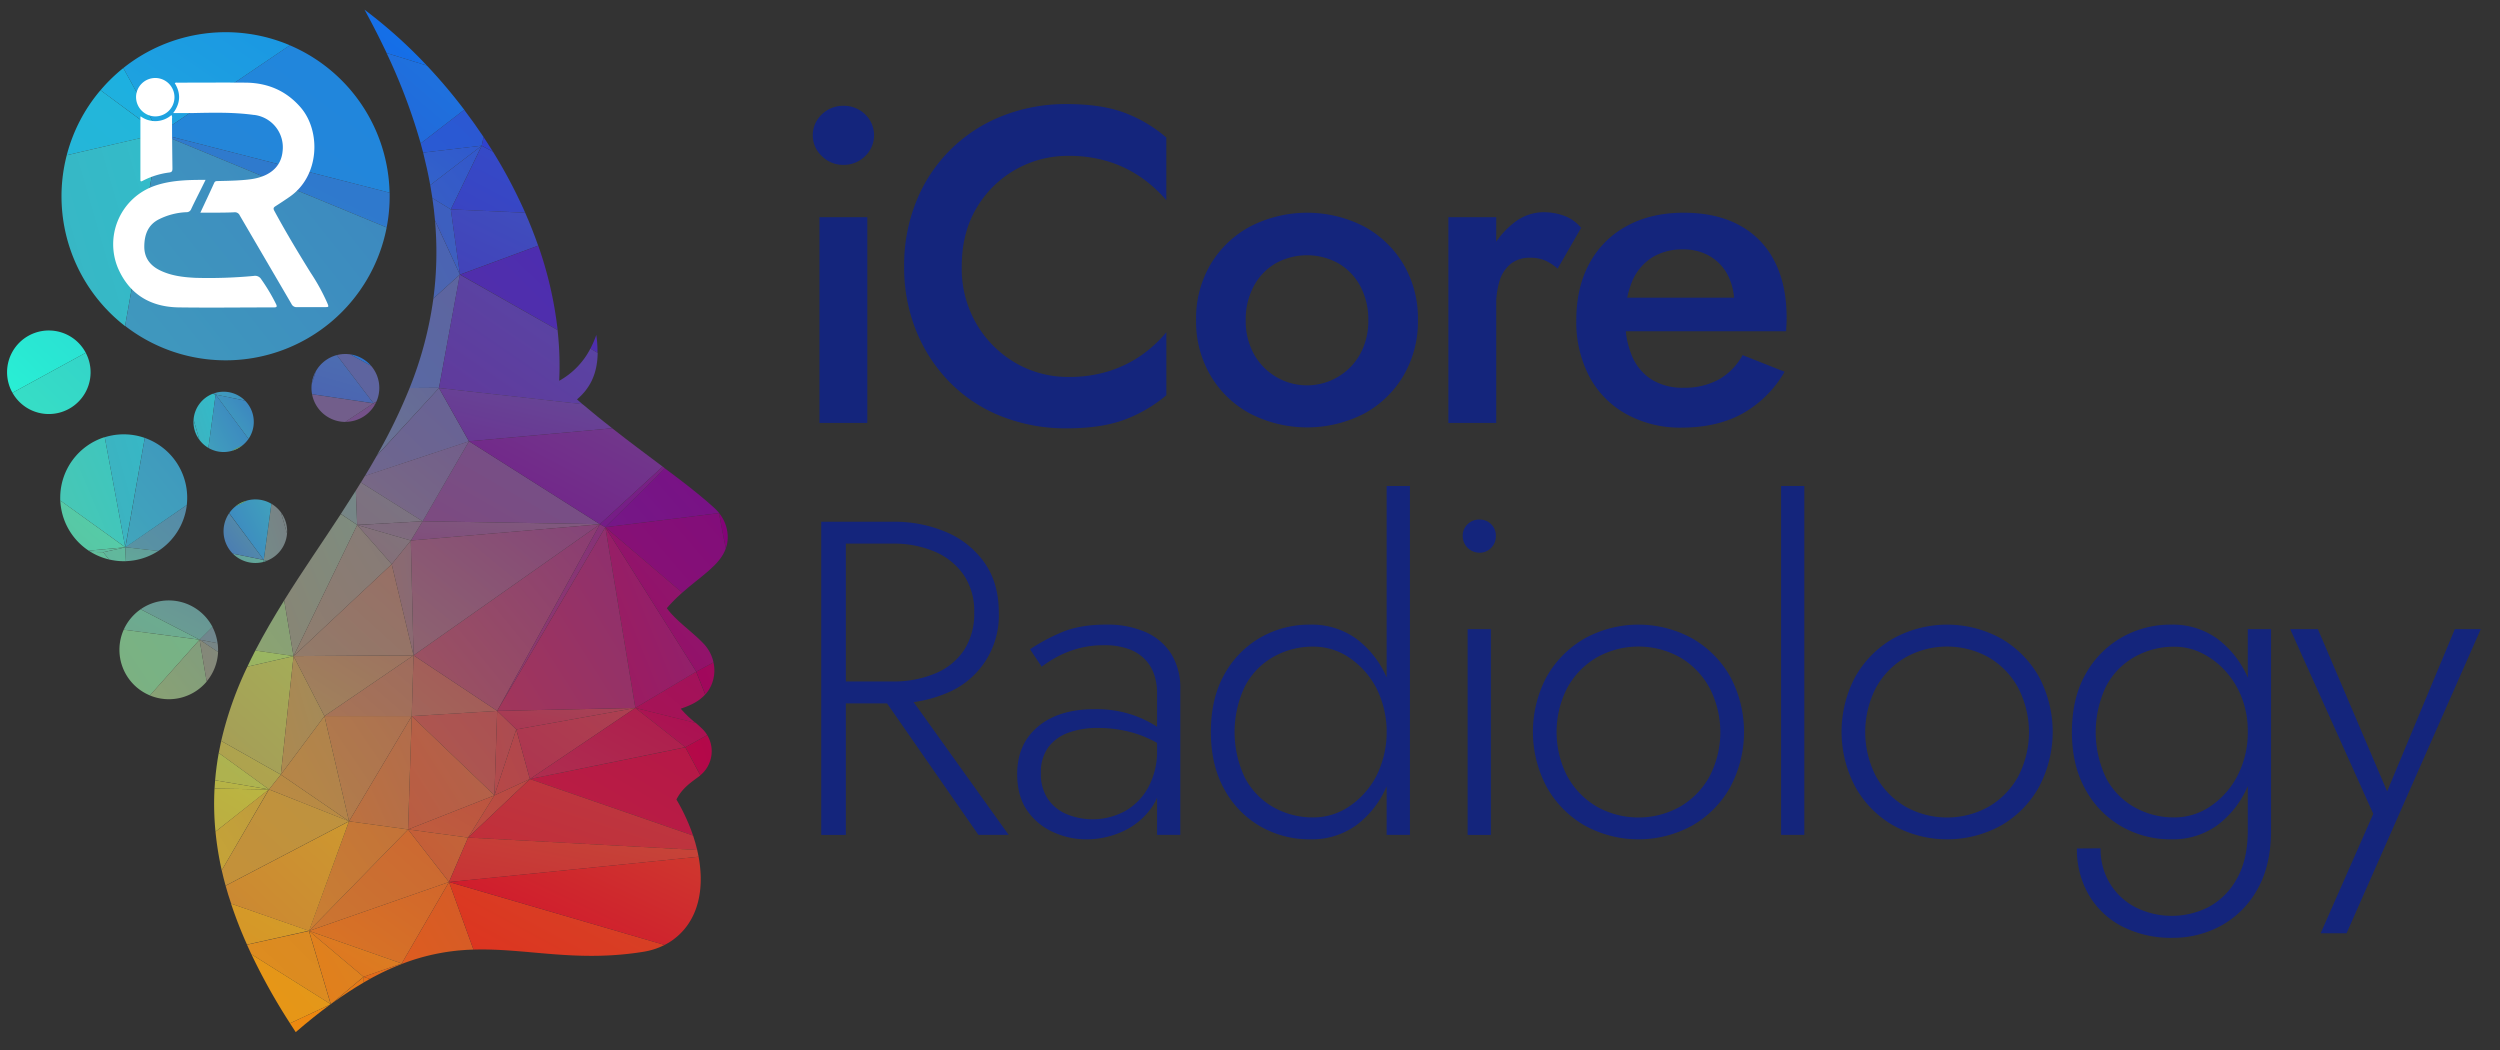 <?xml version="1.0" encoding="UTF-8"?>
<svg xmlns="http://www.w3.org/2000/svg" xmlns:xlink="http://www.w3.org/1999/xlink" id="Layer_1" data-name="Layer 1" viewBox="0 0 902 379">
  <rect x="0" y="0" width="902" height="379" fill="#333333" stroke="none"/>
  <defs>
    <style>.cls-1{fill:url(#linear-gradient);}.cls-2{fill:url(#linear-gradient-2);}.cls-3{fill:url(#linear-gradient-3);}.cls-4{fill:url(#linear-gradient-4);}.cls-5{fill:url(#linear-gradient-5);}.cls-6{fill:url(#linear-gradient-6);}.cls-7{fill:url(#linear-gradient-7);}.cls-8{fill:url(#linear-gradient-8);}.cls-9{fill:url(#linear-gradient-9);}.cls-10{fill:url(#linear-gradient-10);}.cls-11{fill:url(#linear-gradient-11);}.cls-12{fill:url(#linear-gradient-12);}.cls-13{fill:url(#linear-gradient-13);}.cls-14{fill:url(#linear-gradient-14);}.cls-15{fill:url(#linear-gradient-15);}.cls-16{fill:url(#linear-gradient-16);}.cls-17{fill:url(#linear-gradient-17);}.cls-18{fill:url(#linear-gradient-18);}.cls-19{fill:url(#linear-gradient-19);}.cls-20{fill:url(#linear-gradient-20);}.cls-21{fill:url(#linear-gradient-21);}.cls-22{fill:url(#linear-gradient-22);}.cls-23{fill:url(#linear-gradient-23);}.cls-24{fill:url(#linear-gradient-24);}.cls-25{fill:url(#linear-gradient-25);}.cls-26{fill:url(#linear-gradient-26);}.cls-27{fill:url(#linear-gradient-27);}.cls-28{fill:url(#linear-gradient-28);}.cls-29{fill:url(#linear-gradient-29);}.cls-30{fill:url(#linear-gradient-30);}.cls-31{fill:url(#linear-gradient-31);}.cls-32{fill:url(#linear-gradient-32);}.cls-33{fill:url(#linear-gradient-33);}.cls-34{fill:url(#linear-gradient-34);}.cls-35{fill:url(#linear-gradient-35);}.cls-36{fill:url(#linear-gradient-36);}.cls-37{fill:url(#linear-gradient-37);}.cls-38{fill:url(#linear-gradient-38);}.cls-39{fill:url(#linear-gradient-39);}.cls-40{fill:url(#linear-gradient-40);}.cls-41{fill:url(#linear-gradient-41);}.cls-42{fill:url(#linear-gradient-42);}.cls-43{fill:url(#linear-gradient-43);}.cls-44{fill:url(#linear-gradient-44);}.cls-45{fill:url(#linear-gradient-45);}.cls-46{fill:url(#linear-gradient-46);}.cls-47{fill:url(#linear-gradient-47);}.cls-48{fill:url(#linear-gradient-48);}.cls-49{fill:url(#linear-gradient-49);}.cls-50{fill:url(#linear-gradient-50);}.cls-51{fill:url(#linear-gradient-51);}.cls-52{fill:url(#linear-gradient-52);}.cls-53{fill:url(#linear-gradient-53);}.cls-54{fill:url(#linear-gradient-54);}.cls-55{fill:url(#linear-gradient-55);}.cls-56{fill:url(#linear-gradient-56);}.cls-57{fill:url(#linear-gradient-57);}.cls-58{fill:url(#linear-gradient-58);}.cls-59{fill:url(#linear-gradient-59);}.cls-60{fill:url(#linear-gradient-60);}.cls-61{fill:url(#linear-gradient-61);}.cls-62{fill:url(#linear-gradient-62);}.cls-63{fill:url(#linear-gradient-63);}.cls-64{fill:url(#linear-gradient-64);}.cls-65{fill:url(#linear-gradient-65);}.cls-66{fill:url(#linear-gradient-66);}.cls-67{fill:url(#linear-gradient-67);}.cls-68{fill:url(#linear-gradient-68);}.cls-69{fill:url(#linear-gradient-69);}.cls-70{fill:url(#linear-gradient-70);}.cls-71{fill:url(#linear-gradient-71);}.cls-72{fill:url(#linear-gradient-72);}.cls-73{fill:url(#linear-gradient-73);}.cls-74{fill:url(#linear-gradient-74);}.cls-75{fill:url(#linear-gradient-75);}.cls-76{fill:url(#linear-gradient-76);}.cls-77{fill:url(#linear-gradient-77);}.cls-78{fill:url(#linear-gradient-78);}.cls-79{fill:url(#linear-gradient-79);}.cls-80{fill:url(#linear-gradient-80);}.cls-81{fill:url(#linear-gradient-81);}.cls-82{fill:url(#linear-gradient-82);}.cls-83{fill:url(#linear-gradient-83);}.cls-84{fill:url(#linear-gradient-84);}.cls-85{fill:url(#linear-gradient-85);}.cls-86{fill:url(#linear-gradient-86);}.cls-87{fill:url(#linear-gradient-87);}.cls-88{fill:url(#linear-gradient-88);}.cls-89{fill:url(#linear-gradient-89);}.cls-90{fill:url(#linear-gradient-90);}.cls-91{fill:url(#linear-gradient-91);}.cls-92{fill:url(#linear-gradient-92);}.cls-93{fill:url(#linear-gradient-93);}.cls-94{fill:url(#linear-gradient-94);}.cls-95{fill:url(#linear-gradient-95);}.cls-96{fill:url(#linear-gradient-96);}.cls-97{fill:url(#linear-gradient-97);}.cls-98{fill:url(#linear-gradient-98);}.cls-99{fill:url(#linear-gradient-99);}.cls-100{fill:url(#linear-gradient-100);}.cls-101{fill:url(#linear-gradient-101);}.cls-102{fill:url(#linear-gradient-102);}.cls-103{fill:url(#linear-gradient-103);}.cls-104{fill:url(#linear-gradient-104);}.cls-105{fill:url(#linear-gradient-105);}.cls-106{fill:url(#linear-gradient-106);}.cls-107{fill:url(#linear-gradient-107);}.cls-108{fill:url(#linear-gradient-108);}.cls-109{fill:url(#linear-gradient-109);}.cls-110{fill:url(#linear-gradient-110);}.cls-111{fill:url(#linear-gradient-111);}.cls-112{fill:url(#linear-gradient-112);}.cls-113{fill:url(#linear-gradient-113);}.cls-114{fill:url(#linear-gradient-114);}.cls-115{fill:url(#linear-gradient-115);}.cls-116{fill:url(#linear-gradient-116);}.cls-117{fill:url(#linear-gradient-117);}.cls-118{fill:url(#linear-gradient-118);}.cls-119{fill:url(#linear-gradient-119);}.cls-120{fill:url(#linear-gradient-120);}.cls-121{fill:url(#linear-gradient-121);}.cls-122{fill:url(#linear-gradient-122);}.cls-123{fill:url(#linear-gradient-123);}.cls-124{fill:url(#linear-gradient-124);}.cls-125{fill:url(#linear-gradient-125);}.cls-126{fill:url(#linear-gradient-126);}.cls-127{fill:url(#linear-gradient-127);}.cls-128{fill:url(#linear-gradient-128);}.cls-129{fill:url(#linear-gradient-129);}.cls-130{fill:url(#linear-gradient-130);}.cls-131{fill:url(#linear-gradient-131);}.cls-132{fill:url(#linear-gradient-132);}.cls-133{fill:url(#linear-gradient-133);}.cls-134{fill:url(#linear-gradient-134);}.cls-135{fill:url(#linear-gradient-135);}.cls-136{fill:url(#linear-gradient-136);}.cls-137{fill:url(#linear-gradient-137);}.cls-138{fill:url(#linear-gradient-138);}.cls-139{fill:url(#linear-gradient-139);}.cls-140{fill:#fff;}.cls-141{fill:#14257c;}</style>
    <linearGradient id="linear-gradient" x1="-2205.51" y1="3526.56" x2="-2205.21" y2="3526.86" gradientTransform="translate(543252.91 302455.28) rotate(90) scale(137 154)" gradientUnits="userSpaceOnUse">
      <stop offset="0" stop-color="#cc6631"></stop>
      <stop offset="1" stop-color="#cb7531"></stop>
    </linearGradient>
    <linearGradient id="linear-gradient-2" x1="-2195.15" y1="3526.39" x2="-2194.86" y2="3526.68" gradientTransform="translate(574896.38 208822.27) rotate(90) scale(95 163)" gradientUnits="userSpaceOnUse">
      <stop offset="0" stop-color="#bab642"></stop>
      <stop offset="1" stop-color="#bea53f"></stop>
    </linearGradient>
    <linearGradient id="linear-gradient-3" x1="-2206.2" y1="3518.11" x2="-2205.91" y2="3518.41" gradientTransform="translate(334316.44 315769.28) rotate(90) scale(143 95)" gradientUnits="userSpaceOnUse">
      <stop offset="0" stop-color="#be9b3e"></stop>
      <stop offset="1" stop-color="#c9a834"></stop>
    </linearGradient>
    <linearGradient id="linear-gradient-4" x1="-2197.05" y1="3529.54" x2="-2196.77" y2="3529.82" gradientTransform="translate(688474.5 246231.28) rotate(90) scale(112 195)" gradientUnits="userSpaceOnUse">
      <stop offset="0" stop-color="#745189"></stop>
      <stop offset="1" stop-color="#7d4a80"></stop>
    </linearGradient>
    <linearGradient id="linear-gradient-5" x1="-2097.88" y1="3530.12" x2="-2097.58" y2="3530.42" gradientTransform="translate(734467.69 54731.27) rotate(90) scale(26 208)" gradientUnits="userSpaceOnUse">
      <stop offset="0" stop-color="#805b7e"></stop>
      <stop offset="1" stop-color="#804d7c"></stop>
    </linearGradient>
    <linearGradient id="linear-gradient-6" x1="-2184.33" y1="3521.36" x2="-2184.02" y2="3521.67" gradientTransform="translate(394505.41 151040.27) rotate(90) scale(69 112)" gradientUnits="userSpaceOnUse">
      <stop offset="0" stop-color="#d2a02b"></stop>
      <stop offset="1" stop-color="#d79426"></stop>
    </linearGradient>
    <linearGradient id="linear-gradient-7" x1="-2200.48" y1="3526.57" x2="-2200.17" y2="3526.88" gradientTransform="translate(543252.91 242370.27) rotate(90) scale(110 154)" gradientUnits="userSpaceOnUse">
      <stop offset="0" stop-color="#d1662c"></stop>
      <stop offset="1" stop-color="#d97624"></stop>
    </linearGradient>
    <linearGradient id="linear-gradient-8" x1="-2209.77" y1="3520.95" x2="-2209.48" y2="3521.24" gradientTransform="translate(355791.06 367138.28) rotate(90) scale(166 101)" gradientUnits="userSpaceOnUse">
      <stop offset="0" stop-color="#d35c29"></stop>
      <stop offset="1" stop-color="#e05c1d"></stop>
    </linearGradient>
    <linearGradient id="linear-gradient-9" x1="-2204.39" y1="3525.35" x2="-2204.09" y2="3525.64" gradientTransform="translate(490195.81 339582.28) rotate(90) scale(154 139)" gradientUnits="userSpaceOnUse">
      <stop offset="0" stop-color="#5e649f"></stop>
      <stop offset="1" stop-color="#576ba5"></stop>
    </linearGradient>
    <linearGradient id="linear-gradient-10" x1="-2179.99" y1="3520.45" x2="-2179.68" y2="3520.75" gradientTransform="translate(359228 135492.27) rotate(90) scale(62 102)" gradientUnits="userSpaceOnUse">
      <stop offset="0" stop-color="#da8024"></stop>
      <stop offset="1" stop-color="#df741e"></stop>
    </linearGradient>
    <linearGradient id="linear-gradient-11" x1="-2209.84" y1="3533.21" x2="-2209.53" y2="3533.53" gradientTransform="translate(1134410 367138.28) rotate(90) scale(166 321)" gradientUnits="userSpaceOnUse">
      <stop offset="0" stop-color="#d34a29"></stop>
      <stop offset="1" stop-color="#e02d1d"></stop>
    </linearGradient>
    <linearGradient id="linear-gradient-12" x1="-2167.46" y1="3517.18" x2="-2167.17" y2="3517.47" gradientTransform="translate(292095.14 134432.27) rotate(90) scale(62 83)" gradientUnits="userSpaceOnUse">
      <stop offset="0" stop-color="#3059cd"></stop>
      <stop offset="1" stop-color="#3365c9"></stop>
    </linearGradient>
    <linearGradient id="linear-gradient-13" x1="-2214.02" y1="3525.38" x2="-2213.73" y2="3525.67" gradientTransform="translate(490195.81 589006.25) rotate(90) scale(266 139)" gradientUnits="userSpaceOnUse">
      <stop offset="0" stop-color="#4b61b2"></stop>
      <stop offset="1" stop-color="#4c70b0"></stop>
    </linearGradient>
    <linearGradient id="linear-gradient-14" x1="-2166.69" y1="3514.83" x2="-2166.38" y2="3515.13" gradientTransform="translate(267275.56 104344.27) rotate(90) scale(48 76)" gradientUnits="userSpaceOnUse">
      <stop offset="0" stop-color="#df6b1d"></stop>
      <stop offset="1" stop-color="#e26b1a"></stop>
    </linearGradient>
    <linearGradient id="linear-gradient-15" x1="-2175.57" y1="3521.04" x2="-2175.22" y2="3521.39" gradientTransform="translate(355791.06 122168.27) rotate(90) scale(56 101)" gradientUnits="userSpaceOnUse">
      <stop offset="0" stop-color="#e1651c"></stop>
      <stop offset="1" stop-color="#e55a18"></stop>
    </linearGradient>
    <linearGradient id="linear-gradient-16" x1="-2192.8" y1="3515.46" x2="-2192.5" y2="3515.77" gradientTransform="translate(274351.44 182342.27) rotate(90) scale(83 78)" gradientUnits="userSpaceOnUse">
      <stop offset="0" stop-color="#e47319"></stop>
      <stop offset="1" stop-color="#e86d14"></stop>
    </linearGradient>
    <linearGradient id="linear-gradient-17" x1="-2203.46" y1="3526.08" x2="-2203.03" y2="3526.51" gradientTransform="translate(564295.56 288902.28) rotate(90) scale(131 160)" gradientUnits="userSpaceOnUse">
      <stop offset="0" stop-color="#a9ae53"></stop>
      <stop offset="1" stop-color="#b49648"></stop>
    </linearGradient>
    <linearGradient id="linear-gradient-18" x1="-2207.64" y1="3527.17" x2="-2207.32" y2="3527.49" gradientTransform="translate(613840.72 353465.28) rotate(90) scale(160 174)" gradientUnits="userSpaceOnUse">
      <stop offset="0" stop-color="#a4ad58"></stop>
      <stop offset="1" stop-color="#a79355"></stop>
    </linearGradient>
    <linearGradient id="linear-gradient-19" x1="-2214.84" y1="3528.59" x2="-2214.55" y2="3528.89" gradientTransform="translate(712903.06 584913.25) rotate(90) scale(264 202)" gradientUnits="userSpaceOnUse">
      <stop offset="0" stop-color="#7f9c7f"></stop>
      <stop offset="1" stop-color="#94a769"></stop>
    </linearGradient>
    <linearGradient id="linear-gradient-20" x1="-2189.42" y1="3528.66" x2="-2189.11" y2="3528.96" gradientTransform="translate(712903.06 186329.27) rotate(90) scale(85 202)" gradientUnits="userSpaceOnUse">
      <stop offset="0" stop-color="#98bb64"></stop>
      <stop offset="1" stop-color="#9ea85e"></stop>
    </linearGradient>
    <linearGradient id="linear-gradient-21" x1="-2197.9" y1="3519.72" x2="-2197.58" y2="3520.04" gradientTransform="translate(355612.06 217928.27) rotate(90) scale(99 101)" gradientUnits="userSpaceOnUse">
      <stop offset="0" stop-color="#da8923"></stop>
      <stop offset="1" stop-color="#df8e1d"></stop>
    </linearGradient>
    <linearGradient id="linear-gradient-22" x1="-2197.95" y1="3507.72" x2="-2197.65" y2="3508.03" gradientTransform="translate(210592.52 217928.27) rotate(90) scale(99 60)" gradientUnits="userSpaceOnUse">
      <stop offset="0" stop-color="#db8322"></stop>
      <stop offset="1" stop-color="#e37e1a"></stop>
    </linearGradient>
    <linearGradient id="linear-gradient-23" x1="-2208.14" y1="3523.11" x2="-2207.83" y2="3523.42" gradientTransform="translate(436984.69 329349.28) rotate(90) scale(149 124)" gradientUnits="userSpaceOnUse">
      <stop offset="0" stop-color="#e0991d"></stop>
      <stop offset="1" stop-color="#eb9312"></stop>
    </linearGradient>
    <linearGradient id="linear-gradient-24" x1="-2192.69" y1="3487.56" x2="-2192.38" y2="3487.87" gradientTransform="translate(125681.93 182342.27) rotate(90) scale(83 36)" gradientUnits="userSpaceOnUse">
      <stop offset="0" stop-color="#e47919"></stop>
      <stop offset="1" stop-color="#e97c13"></stop>
    </linearGradient>
    <linearGradient id="linear-gradient-25" x1="-2187.05" y1="3523.47" x2="-2186.76" y2="3523.77" gradientTransform="translate(447601.53 155643.27) rotate(90) scale(71 127)" gradientUnits="userSpaceOnUse">
      <stop offset="0" stop-color="#ed8610"></stop>
      <stop offset="1" stop-color="#ed9011"></stop>
    </linearGradient>
    <linearGradient id="linear-gradient-26" x1="-2199.43" y1="3522.8" x2="-2199.13" y2="3523.09" gradientTransform="translate(408800.19 270667.28) rotate(90) scale(123 116)" gradientUnits="userSpaceOnUse">
      <stop offset="0" stop-color="#656997"></stop>
      <stop offset="1" stop-color="#6b7a92"></stop>
    </linearGradient>
    <linearGradient id="linear-gradient-27" x1="-2199.39" y1="3524.03" x2="-2199.1" y2="3524.32" gradientTransform="translate(440674.63 270667.28) rotate(90) scale(123 125)" gradientUnits="userSpaceOnUse">
      <stop offset="0" stop-color="#676296"></stop>
      <stop offset="1" stop-color="#70678d"></stop>
    </linearGradient>
    <linearGradient id="linear-gradient-28" x1="-2195.94" y1="3524.06" x2="-2195.63" y2="3524.36" gradientTransform="translate(440674.63 237319.27) rotate(90) scale(108 125)" gradientUnits="userSpaceOnUse">
      <stop offset="0" stop-color="#725e8b"></stop>
      <stop offset="1" stop-color="#796c84"></stop>
    </linearGradient>
    <linearGradient id="linear-gradient-29" x1="-2199.97" y1="3519.69" x2="-2199.65" y2="3520.02" gradientTransform="translate(331029.5 251051.28) rotate(90) scale(114 94)" gradientUnits="userSpaceOnUse">
      <stop offset="0" stop-color="#aa5153"></stop>
      <stop offset="1" stop-color="#b05a4d"></stop>
    </linearGradient>
    <linearGradient id="linear-gradient-30" x1="-2200.01" y1="3467.07" x2="-2199.71" y2="3467.37" gradientTransform="translate(83394.65 251051.28) rotate(90) scale(114 24)" gradientUnits="userSpaceOnUse">
      <stop offset="0" stop-color="#ab4c52"></stop>
      <stop offset="1" stop-color="#b14b4c"></stop>
    </linearGradient>
    <linearGradient id="linear-gradient-31" x1="-2207.19" y1="3519.87" x2="-2206.87" y2="3520.18" gradientTransform="translate(334564.44 337950.28) rotate(90) scale(153 95)" gradientUnits="userSpaceOnUse">
      <stop offset="0" stop-color="#af644e"></stop>
      <stop offset="1" stop-color="#ba5d42"></stop>
    </linearGradient>
    <linearGradient id="linear-gradient-32" x1="-2192.26" y1="3494.54" x2="-2191.97" y2="3494.83" gradientTransform="translate(136478.75 195376.27) rotate(90) scale(89 39)" gradientUnits="userSpaceOnUse">
      <stop offset="0" stop-color="#af474e"></stop>
      <stop offset="1" stop-color="#b64847"></stop>
    </linearGradient>
    <linearGradient id="linear-gradient-33" x1="-2204.71" y1="3529.13" x2="-2204.41" y2="3529.43" gradientTransform="translate(688358.5 365990.28) rotate(90) scale(166 195)" gradientUnits="userSpaceOnUse">
      <stop offset="0" stop-color="#1b78e1"></stop>
      <stop offset="1" stop-color="#2661d6"></stop>
    </linearGradient>
    <linearGradient id="linear-gradient-34" x1="-2186.5" y1="3520.19" x2="-2186.2" y2="3520.49" gradientTransform="translate(341640.31 201192.27) rotate(90) scale(92 97)" gradientUnits="userSpaceOnUse">
      <stop offset="0" stop-color="#2c56d1"></stop>
      <stop offset="1" stop-color="#295bd4"></stop>
    </linearGradient>
    <linearGradient id="linear-gradient-35" x1="-2200.41" y1="3529.17" x2="-2200.12" y2="3529.45" gradientTransform="translate(688358.5 312450.28) rotate(90) scale(142 195)" gradientUnits="userSpaceOnUse">
      <stop offset="0" stop-color="#1072ed"></stop>
      <stop offset="1" stop-color="#196ce3"></stop>
    </linearGradient>
    <linearGradient id="linear-gradient-36" x1="-2188.39" y1="3519.67" x2="-2188.06" y2="3520" gradientTransform="translate(331029.5 179680.27) rotate(90) scale(82 94)" gradientUnits="userSpaceOnUse">
      <stop offset="0" stop-color="#a55657"></stop>
      <stop offset="1" stop-color="#a2655a"></stop>
    </linearGradient>
    <linearGradient id="linear-gradient-37" x1="-2214.59" y1="3529.95" x2="-2214.29" y2="3530.25" gradientTransform="translate(723853.88 558263.25) rotate(90) scale(252 205)" gradientUnits="userSpaceOnUse">
      <stop offset="0" stop-color="#8a3c73"></stop>
      <stop offset="1" stop-color="#9d555f"></stop>
    </linearGradient>
    <linearGradient id="linear-gradient-38" x1="-2208.97" y1="3530.13" x2="-2208.67" y2="3530.42" gradientTransform="translate(734467.69 391163.28) rotate(90) scale(177 208)" gradientUnits="userSpaceOnUse">
      <stop offset="0" stop-color="#844179"></stop>
      <stop offset="1" stop-color="#8d6270"></stop>
    </linearGradient>
    <linearGradient id="linear-gradient-39" x1="-2188.32" y1="3520.66" x2="-2187.97" y2="3521.02" gradientTransform="translate(373330.78 190557.27) rotate(90) scale(87 106)" gradientUnits="userSpaceOnUse">
      <stop offset="0" stop-color="#748c89"></stop>
      <stop offset="1" stop-color="#7a7d83"></stop>
    </linearGradient>
    <linearGradient id="linear-gradient-40" x1="-2214.95" y1="3520.76" x2="-2214.65" y2="3521.06" gradientTransform="translate(373330.78 584913.25) rotate(90) scale(264 106)" gradientUnits="userSpaceOnUse">
      <stop offset="0" stop-color="#7b8e82"></stop>
      <stop offset="1" stop-color="#8a8473"></stop>
    </linearGradient>
    <linearGradient id="linear-gradient-41" x1="-2172.77" y1="3513.99" x2="-2172.44" y2="3514.31" gradientTransform="translate(260188.67 134882.27) rotate(90) scale(62 74)" gradientUnits="userSpaceOnUse">
      <stop offset="0" stop-color="#7a7683"></stop>
      <stop offset="1" stop-color="#7e707f"></stop>
    </linearGradient>
    <linearGradient id="linear-gradient-42" x1="-2097.83" y1="3513.35" x2="-2097.51" y2="3513.67" gradientTransform="translate(253112.8 54731.27) rotate(90) scale(26 72)" gradientUnits="userSpaceOnUse">
      <stop offset="0" stop-color="#7f687e"></stop>
      <stop offset="1" stop-color="#806f7d"></stop>
    </linearGradient>
    <linearGradient id="linear-gradient-43" x1="-2214.59" y1="3524.2" x2="-2214.3" y2="3524.5" gradientTransform="translate(419597 558263.25) rotate(90) scale(252 119)" gradientUnits="userSpaceOnUse">
      <stop offset="0" stop-color="#853278"></stop>
      <stop offset="1" stop-color="#903a6c"></stop>
    </linearGradient>
    <linearGradient id="linear-gradient-44" x1="-2188.41" y1="3513.08" x2="-2188.11" y2="3513.38" gradientTransform="translate(239079.03 173163.27) rotate(90) scale(79 68)" gradientUnits="userSpaceOnUse">
      <stop offset="0" stop-color="#b84844"></stop>
      <stop offset="1" stop-color="#bd5040"></stop>
    </linearGradient>
    <linearGradient id="linear-gradient-45" x1="-2173.36" y1="3519.84" x2="-2173.06" y2="3520.14" gradientTransform="translate(334564.44 124169.27) rotate(90) scale(57 95)" gradientUnits="userSpaceOnUse">
      <stop offset="0" stop-color="#bb5441"></stop>
      <stop offset="1" stop-color="#c05d3d"></stop>
    </linearGradient>
    <linearGradient id="linear-gradient-46" x1="-2184.66" y1="3511.65" x2="-2184.38" y2="3511.93" gradientTransform="translate(231935.16 155407.27) rotate(90) scale(71 66)" gradientUnits="userSpaceOnUse">
      <stop offset="0" stop-color="#c2643a"></stop>
      <stop offset="1" stop-color="#c65b36"></stop>
    </linearGradient>
    <linearGradient id="linear-gradient-47" x1="-2188.28" y1="3519.74" x2="-2187.99" y2="3520.04" gradientTransform="translate(345089.25 179680.27) rotate(90) scale(82 98)" gradientUnits="userSpaceOnUse">
      <stop offset="0" stop-color="#9f6c5d"></stop>
      <stop offset="1" stop-color="#a77456"></stop>
    </linearGradient>
    <linearGradient id="linear-gradient-48" x1="-2188.41" y1="3524.54" x2="-2188.13" y2="3524.83" gradientTransform="translate(465379.22 179680.27) rotate(90) scale(82 132)" gradientUnits="userSpaceOnUse">
      <stop offset="0" stop-color="#9d7360"></stop>
      <stop offset="1" stop-color="#a1845b"></stop>
    </linearGradient>
    <linearGradient id="linear-gradient-49" x1="-2207.71" y1="3499.54" x2="-2207.41" y2="3499.85" gradientTransform="translate(168094.22 353465.28) rotate(90) scale(160 48)" gradientUnits="userSpaceOnUse">
      <stop offset="0" stop-color="#a28a5b"></stop>
      <stop offset="1" stop-color="#ac8950"></stop>
    </linearGradient>
    <linearGradient id="linear-gradient-50" x1="-2164.26" y1="3507.81" x2="-2163.97" y2="3508.09" gradientTransform="translate(207106.56 114892.27) rotate(90) scale(53 59)" gradientUnits="userSpaceOnUse">
      <stop offset="0" stop-color="#81757c"></stop>
      <stop offset="1" stop-color="#846d78"></stop>
    </linearGradient>
    <linearGradient id="linear-gradient-51" x1="-2208.91" y1="3521.33" x2="-2208.61" y2="3521.63" gradientTransform="translate(380444.66 391164.28) rotate(90) scale(177 108)" gradientUnits="userSpaceOnUse">
      <stop offset="0" stop-color="#857b79"></stop>
      <stop offset="1" stop-color="#8f7d6e"></stop>
    </linearGradient>
    <linearGradient id="linear-gradient-52" x1="-2206.28" y1="3463.85" x2="-2205.97" y2="3464.17" gradientTransform="translate(83281.65 342169.28) rotate(90) scale(155 24)" gradientUnits="userSpaceOnUse">
      <stop offset="0" stop-color="#876975"></stop>
      <stop offset="1" stop-color="#8f6b6d"></stop>
    </linearGradient>
    <linearGradient id="linear-gradient-53" x1="-2201" y1="3524.43" x2="-2200.7" y2="3524.72" gradientTransform="translate(465379.22 273133.28) rotate(90) scale(124 132)" gradientUnits="userSpaceOnUse">
      <stop offset="0" stop-color="#986e65"></stop>
      <stop offset="1" stop-color="#927b6a"></stop>
    </linearGradient>
    <linearGradient id="linear-gradient-54" x1="-2203.36" y1="3526.97" x2="-2203.07" y2="3527.26" gradientTransform="translate(610275.78 288902.28) rotate(90) scale(131 173)" gradientUnits="userSpaceOnUse">
      <stop offset="0" stop-color="#a9b654"></stop>
      <stop offset="1" stop-color="#b3ae4a"></stop>
    </linearGradient>
    <linearGradient id="linear-gradient-55" x1="-2140.56" y1="3526.93" x2="-2140.23" y2="3527.26" gradientTransform="translate(610275.78 77337.27) rotate(90) scale(36 173)" gradientUnits="userSpaceOnUse">
      <stop offset="0" stop-color="#b7ba45"></stop>
      <stop offset="1" stop-color="#b5af47"></stop>
    </linearGradient>
    <linearGradient id="linear-gradient-56" x1="-2184.33" y1="3511.77" x2="-2184.02" y2="3512.07" gradientTransform="translate(231950.16 187904.27) rotate(90) scale(86 66)" gradientUnits="userSpaceOnUse">
      <stop offset="0" stop-color="#3257cb"></stop>
      <stop offset="1" stop-color="#385fc4"></stop>
    </linearGradient>
    <linearGradient id="linear-gradient-57" x1="-2194.87" y1="3496.4" x2="-2194.52" y2="3496.75" gradientTransform="translate(147015.58 245894.28) rotate(90) scale(112 42)" gradientUnits="userSpaceOnUse">
      <stop offset="0" stop-color="#3b61c1"></stop>
      <stop offset="1" stop-color="#415bbb"></stop>
    </linearGradient>
    <linearGradient id="linear-gradient-58" x1="-2205.59" y1="3519.48" x2="-2205.3" y2="3519.77" gradientTransform="translate(338011.38 313442.28) rotate(90) scale(142 96)" gradientUnits="userSpaceOnUse">
      <stop offset="0" stop-color="#ac7051"></stop>
      <stop offset="1" stop-color="#b27d4a"></stop>
    </linearGradient>
    <linearGradient id="linear-gradient-59" x1="-2207.1" y1="3512.11" x2="-2206.8" y2="3512.41" gradientTransform="translate(242486.97 337950.28) rotate(90) scale(153 69)" gradientUnits="userSpaceOnUse">
      <stop offset="0" stop-color="#b06c4d"></stop>
      <stop offset="1" stop-color="#bc7140"></stop>
    </linearGradient>
    <linearGradient id="linear-gradient-60" x1="-2205.49" y1="3513.58" x2="-2205.19" y2="3513.88" gradientTransform="translate(263645.61 313442.28) rotate(90) scale(142 75)" gradientUnits="userSpaceOnUse">
      <stop offset="0" stop-color="#ae844e"></stop>
      <stop offset="1" stop-color="#b88545"></stop>
    </linearGradient>
    <linearGradient id="linear-gradient-61" x1="-2178.25" y1="3517.2" x2="-2177.94" y2="3517.51" gradientTransform="translate(309638.84 137509.27) rotate(90) scale(63 88)" gradientUnits="userSpaceOnUse">
      <stop offset="0" stop-color="#b78c46"></stop>
      <stop offset="1" stop-color="#ba8842"></stop>
    </linearGradient>
    <linearGradient id="linear-gradient-62" x1="-2206.21" y1="3526.26" x2="-2205.91" y2="3526.56" gradientTransform="translate(550218.81 315769.28) rotate(90) scale(143 156)" gradientUnits="userSpaceOnUse">
      <stop offset="0" stop-color="#bd9240"></stop>
      <stop offset="1" stop-color="#c59138"></stop>
    </linearGradient>
    <linearGradient id="linear-gradient-63" x1="-2207.18" y1="3521.64" x2="-2206.88" y2="3521.94" gradientTransform="translate(384000.59 326952.28) rotate(90) scale(148 109)" gradientUnits="userSpaceOnUse">
      <stop offset="0" stop-color="#c37239"></stop>
      <stop offset="1" stop-color="#c97f33"></stop>
    </linearGradient>
    <linearGradient id="linear-gradient-64" x1="-2207.13" y1="3526.22" x2="-2206.82" y2="3526.53" gradientTransform="translate(550218.81 326952.28) rotate(90) scale(148 156)" gradientUnits="userSpaceOnUse">
      <stop offset="0" stop-color="#cd9930"></stop>
      <stop offset="1" stop-color="#cb8532"></stop>
    </linearGradient>
    <linearGradient id="linear-gradient-65" x1="-2206.43" y1="3527.02" x2="-2206.1" y2="3527.35" gradientTransform="translate(522209.28 388344.28) rotate(90) scale(176 148)" gradientUnits="userSpaceOnUse">
      <stop offset="0" stop-color="#2848d5"></stop>
      <stop offset="1" stop-color="#333fca"></stop>
    </linearGradient>
    <linearGradient id="linear-gradient-66" x1="-2188.9" y1="3529.06" x2="-2188.62" y2="3529.34" gradientTransform="translate(642499.25 210184.27) rotate(90) scale(96 182)" gradientUnits="userSpaceOnUse">
      <stop offset="0" stop-color="#324dca"></stop>
      <stop offset="1" stop-color="#3a43c2"></stop>
    </linearGradient>
    <linearGradient id="linear-gradient-67" x1="-2186.12" y1="3529.07" x2="-2185.82" y2="3529.37" gradientTransform="translate(642499.25 192446.27) rotate(90) scale(88 182)" gradientUnits="userSpaceOnUse">
      <stop offset="0" stop-color="#3e53bf"></stop>
      <stop offset="1" stop-color="#4243ba"></stop>
    </linearGradient>
    <linearGradient id="linear-gradient-68" x1="-2209.06" y1="3513.27" x2="-2208.74" y2="3513.59" gradientTransform="translate(218084.39 369159.28) rotate(90) scale(167 62)" gradientUnits="userSpaceOnUse">
      <stop offset="0" stop-color="#b0084d"></stop>
      <stop offset="1" stop-color="#b80944"></stop>
    </linearGradient>
    <linearGradient id="linear-gradient-69" x1="-2205.76" y1="3531.38" x2="-2205.44" y2="3531.69" gradientTransform="translate(823072.25 313484.28) rotate(90) scale(142 233)" gradientUnits="userSpaceOnUse">
      <stop offset="0" stop-color="#b41749"></stop>
      <stop offset="1" stop-color="#bc2040"></stop>
    </linearGradient>
    <linearGradient id="linear-gradient-70" x1="-2196.38" y1="3532.87" x2="-2196.1" y2="3533.15" gradientTransform="translate(1063652.19 217723.27) rotate(90) scale(99 301)" gradientUnits="userSpaceOnUse">
      <stop offset="0" stop-color="#ba3b42"></stop>
      <stop offset="1" stop-color="#c22e3a"></stop>
    </linearGradient>
    <linearGradient id="linear-gradient-71" x1="-2176.86" y1="3533.22" x2="-2176.56" y2="3533.53" gradientTransform="translate(1137948.94 130910.27) rotate(90) scale(60 322)" gradientUnits="userSpaceOnUse">
      <stop offset="0" stop-color="#c54839"></stop>
      <stop offset="1" stop-color="#c83235"></stop>
    </linearGradient>
    <linearGradient id="linear-gradient-72" x1="-2208.31" y1="3533.2" x2="-2207.99" y2="3533.52" gradientTransform="translate(1137948.94 342590.28) rotate(90) scale(155 322)" gradientUnits="userSpaceOnUse">
      <stop offset="0" stop-color="#ce3d2f"></stop>
      <stop offset="1" stop-color="#d10b2b"></stop>
    </linearGradient>
    <linearGradient id="linear-gradient-73" x1="-2185.97" y1="3521.07" x2="-2185.67" y2="3521.37" gradientTransform="translate(324197.59 168562.27) rotate(90) scale(77 92)" gradientUnits="userSpaceOnUse">
      <stop offset="0" stop-color="#a2115b"></stop>
      <stop offset="1" stop-color="#a71455"></stop>
    </linearGradient>
    <linearGradient id="linear-gradient-74" x1="-2117.73" y1="3527.39" x2="-2117.43" y2="3527.69" gradientTransform="translate(536382.03 61667.27) rotate(90) scale(29 152)" gradientUnits="userSpaceOnUse">
      <stop offset="0" stop-color="#a74455"></stop>
      <stop offset="1" stop-color="#a83754"></stop>
    </linearGradient>
    <linearGradient id="linear-gradient-75" x1="-2167.68" y1="3521.11" x2="-2167.38" y2="3521.4" gradientTransform="translate(324197.59 115139.27) rotate(90) scale(53 92)" gradientUnits="userSpaceOnUse">
      <stop offset="0" stop-color="#ab0e52"></stop>
      <stop offset="1" stop-color="#ab1852"></stop>
    </linearGradient>
    <linearGradient id="linear-gradient-76" x1="-2194.73" y1="3525.68" x2="-2194.44" y2="3525.98" gradientTransform="translate(462085.28 210943.27) rotate(90) scale(96 131)" gradientUnits="userSpaceOnUse">
      <stop offset="0" stop-color="#ac4051"></stop>
      <stop offset="1" stop-color="#ae344f"></stop>
    </linearGradient>
    <linearGradient id="linear-gradient-77" x1="-2194.65" y1="3528.71" x2="-2194.35" y2="3529" gradientTransform="translate(603657.91 210943.27) rotate(90) scale(96 171)" gradientUnits="userSpaceOnUse">
      <stop offset="0" stop-color="#ae1d4e"></stop>
      <stop offset="1" stop-color="#ae2f4f"></stop>
    </linearGradient>
    <linearGradient id="linear-gradient-78" x1="-2214.2" y1="3522.26" x2="-2213.89" y2="3522.57" gradientTransform="translate(352476.13 540443.25) rotate(90) scale(244 100)" gradientUnits="userSpaceOnUse">
      <stop offset="0" stop-color="#8b2472"></stop>
      <stop offset="1" stop-color="#9f1a5e"></stop>
    </linearGradient>
    <linearGradient id="linear-gradient-79" x1="-2214.33" y1="3527.28" x2="-2214.03" y2="3527.57" gradientTransform="translate(536382.03 549355.25) rotate(90) scale(248 152)" gradientUnits="userSpaceOnUse">
      <stop offset="0" stop-color="#8c2f70"></stop>
      <stop offset="1" stop-color="#a2365a"></stop>
    </linearGradient>
    <linearGradient id="linear-gradient-80" x1="-2214.56" y1="3532.46" x2="-2214.26" y2="3532.77" gradientTransform="translate(989325.44 604636.25) rotate(90) scale(273 280)" gradientUnits="userSpaceOnUse">
      <stop offset="0" stop-color="#462bb6"></stop>
      <stop offset="1" stop-color="#5630a6"></stop>
    </linearGradient>
    <linearGradient id="linear-gradient-81" x1="-2214.49" y1="3532.39" x2="-2214.18" y2="3532.69" xlink:href="#linear-gradient-80"></linearGradient>
    <linearGradient id="linear-gradient-82" x1="-2209.45" y1="3532.85" x2="-2209.15" y2="3533.17" gradientTransform="translate(1070698.06 430930.28) rotate(90) scale(195 303)" gradientUnits="userSpaceOnUse">
      <stop offset="0" stop-color="#534caa"></stop>
      <stop offset="1" stop-color="#62389a"></stop>
    </linearGradient>
    <linearGradient id="linear-gradient-83" x1="-2179.23" y1="3532.85" x2="-2178.92" y2="3533.16" gradientTransform="translate(1070698.06 157039.27) rotate(90) scale(72 303)" gradientUnits="userSpaceOnUse">
      <stop offset="0" stop-color="#654f98"></stop>
      <stop offset="1" stop-color="#6a3492"></stop>
    </linearGradient>
    <linearGradient id="linear-gradient-84" x1="-2203.49" y1="3532.22" x2="-2203.2" y2="3532.51" gradientTransform="translate(953946 313041.28) rotate(90) scale(142 270)" gradientUnits="userSpaceOnUse">
      <stop offset="0" stop-color="#70428d"></stop>
      <stop offset="1" stop-color="#732189"></stop>
    </linearGradient>
    <linearGradient id="linear-gradient-85" x1="-2204.08" y1="3525.48" x2="-2203.78" y2="3525.78" gradientTransform="translate(440949.63 321953.28) rotate(90) scale(146 125)" gradientUnits="userSpaceOnUse">
      <stop offset="0" stop-color="#7a0e83"></stop>
      <stop offset="1" stop-color="#751887"></stop>
    </linearGradient>
    <linearGradient id="linear-gradient-86" x1="-2204.15" y1="3525.62" x2="-2203.85" y2="3525.92" gradientTransform="translate(444482.59 321953.28) rotate(90) scale(146 126)" gradientUnits="userSpaceOnUse">
      <stop offset="0" stop-color="#7c2681"></stop>
      <stop offset="1" stop-color="#751c87"></stop>
    </linearGradient>
    <linearGradient id="linear-gradient-87" x1="-2198.97" y1="3509.09" x2="-2198.68" y2="3509.38" gradientTransform="translate(186245.92 246507.28) rotate(90) scale(112 53)" gradientUnits="userSpaceOnUse">
      <stop offset="0" stop-color="#a00b5d"></stop>
      <stop offset="1" stop-color="#a1055b"></stop>
    </linearGradient>
    <linearGradient id="linear-gradient-88" x1="-2209.17" y1="3483.29" x2="-2208.83" y2="3483.63" gradientTransform="translate(97797.41 395604.28) rotate(90) scale(179 28)" gradientUnits="userSpaceOnUse">
      <stop offset="0" stop-color="#81057c"></stop>
      <stop offset="1" stop-color="#8a0173"></stop>
    </linearGradient>
    <linearGradient id="linear-gradient-89" x1="-2209.11" y1="3527.98" x2="-2208.79" y2="3528.3" gradientTransform="translate(540039.97 395604.28) rotate(90) scale(179 153)" gradientUnits="userSpaceOnUse">
      <stop offset="0" stop-color="#810c7b"></stop>
      <stop offset="1" stop-color="#8a1472"></stop>
    </linearGradient>
    <linearGradient id="linear-gradient-90" x1="-2210.73" y1="3527.94" x2="-2210.42" y2="3528.24" gradientTransform="translate(540039.97 431271.28) rotate(90) scale(195 153)" gradientUnits="userSpaceOnUse">
      <stop offset="0" stop-color="#881f74"></stop>
      <stop offset="1" stop-color="#980b64"></stop>
    </linearGradient>
    <linearGradient id="linear-gradient-91" x1="-2188.73" y1="3525.4" x2="-2188.17" y2="3525.97" gradientTransform="translate(521880.28 214486.27) rotate(90) scale(98 148)" gradientUnits="userSpaceOnUse">
      <stop offset="0" stop-color="#1991e4"></stop>
      <stop offset="1" stop-color="#1fa6df"></stop>
    </linearGradient>
    <linearGradient id="linear-gradient-92" x1="-2204.79" y1="3529.52" x2="-2204.22" y2="3530.08" gradientTransform="translate(762558.25 365990.28) rotate(90) scale(166 216)" gradientUnits="userSpaceOnUse">
      <stop offset="0" stop-color="#1c85e1"></stop>
      <stop offset="1" stop-color="#2887d5"></stop>
    </linearGradient>
    <linearGradient id="linear-gradient-93" x1="-2170.55" y1="3507.98" x2="-2169.95" y2="3508.58" gradientTransform="translate(224575.27 145449.27) rotate(90) scale(67 64)" gradientUnits="userSpaceOnUse">
      <stop offset="0" stop-color="#1cb0e1"></stop>
      <stop offset="1" stop-color="#20afdd"></stop>
    </linearGradient>
    <linearGradient id="linear-gradient-94" x1="-2183.84" y1="3519.12" x2="-2183.26" y2="3519.7" gradientTransform="translate(359017 190018.27) rotate(90) scale(87 102)" gradientUnits="userSpaceOnUse">
      <stop offset="0" stop-color="#20b7dd"></stop>
      <stop offset="1" stop-color="#26b5d6"></stop>
    </linearGradient>
    <linearGradient id="linear-gradient-95" x1="-2217.43" y1="3519.27" x2="-2216.87" y2="3519.82" gradientTransform="translate(359017 793864.25) rotate(90) scale(358 102)" gradientUnits="userSpaceOnUse">
      <stop offset="0" stop-color="#32bcca"></stop>
      <stop offset="1" stop-color="#3fb0be"></stop>
    </linearGradient>
    <linearGradient id="linear-gradient-96" x1="-2195.98" y1="3530.17" x2="-2195.16" y2="3530.99" gradientTransform="translate(822720.25 259144.28) rotate(90) scale(118 233)" gradientUnits="userSpaceOnUse">
      <stop offset="0" stop-color="#2f73cd"></stop>
      <stop offset="1" stop-color="#2f82ce"></stop>
    </linearGradient>
    <linearGradient id="linear-gradient-97" x1="-2217.53" y1="3531.68" x2="-2216.95" y2="3532.26" gradientTransform="translate(1006693.13 793864.25) rotate(90) scale(358 285)" gradientUnits="userSpaceOnUse">
      <stop offset="0" stop-color="#3b7ec1"></stop>
      <stop offset="1" stop-color="#41a5bc"></stop>
    </linearGradient>
    <linearGradient id="linear-gradient-98" x1="-2154.72" y1="3507.07" x2="-2154.44" y2="3507.35" gradientTransform="translate(220987.33 105777.27) rotate(90) scale(49 63)" gradientUnits="userSpaceOnUse">
      <stop offset="0" stop-color="#61c19c"></stop>
      <stop offset="1" stop-color="#63b99a"></stop>
    </linearGradient>
    <linearGradient id="linear-gradient-99" x1="-2216.22" y1="3524.44" x2="-2215.98" y2="3524.69" gradientTransform="translate(511096.47 729281.25) rotate(90) scale(329 145)" gradientUnits="userSpaceOnUse">
      <stop offset="0" stop-color="#38c5c4"></stop>
      <stop offset="1" stop-color="#4fc8ae"></stop>
    </linearGradient>
    <linearGradient id="linear-gradient-100" x1="-2213.79" y1="3531.85" x2="-2213.54" y2="3532.1" gradientTransform="translate(1006693.13 589006.25) rotate(90) scale(266 285)" gradientUnits="userSpaceOnUse">
      <stop offset="0" stop-color="#4576b8"></stop>
      <stop offset="1" stop-color="#5b94a1"></stop>
    </linearGradient>
    <linearGradient id="linear-gradient-101" x1="-2200.59" y1="3524.44" x2="-2200.32" y2="3524.71" gradientTransform="translate(511096.47 297250.28) rotate(90) scale(135 145)" gradientUnits="userSpaceOnUse">
      <stop offset="0" stop-color="#50d3ad"></stop>
      <stop offset="1" stop-color="#5cc1a0"></stop>
    </linearGradient>
    <linearGradient id="linear-gradient-102" x1="-1778.1" y1="3505.96" x2="-1777.85" y2="3506.22" gradientTransform="translate(213909.45 14422.27) rotate(90) scale(8 61)" gradientUnits="userSpaceOnUse">
      <stop offset="0" stop-color="#5fc19d"></stop>
      <stop offset="1" stop-color="#5eb99e"></stop>
    </linearGradient>
    <linearGradient id="linear-gradient-103" x1="-2163.77" y1="3475.12" x2="-2163.5" y2="3475.38" gradientTransform="translate(107773.23 121366.27) rotate(90) scale(56 31)" gradientUnits="userSpaceOnUse">
      <stop offset="0" stop-color="#60b99d"></stop>
      <stop offset="1" stop-color="#62b59a"></stop>
    </linearGradient>
    <linearGradient id="linear-gradient-104" x1="-2163.84" y1="3528.4" x2="-2163.59" y2="3528.65" gradientTransform="translate(663415.88 121366.27) rotate(90) scale(56 188)" gradientUnits="userSpaceOnUse">
      <stop offset="0" stop-color="#62919b"></stop>
      <stop offset="1" stop-color="#62af9a"></stop>
    </linearGradient>
    <linearGradient id="linear-gradient-105" x1="-2217.17" y1="3519.19" x2="-2216.93" y2="3519.43" xlink:href="#linear-gradient-95"></linearGradient>
    <linearGradient id="linear-gradient-106" x1="-2217.22" y1="3531.85" x2="-2216.96" y2="3532.11" xlink:href="#linear-gradient-97"></linearGradient>
    <linearGradient id="linear-gradient-107" x1="-2191.03" y1="3528.22" x2="-2190.81" y2="3528.44" gradientTransform="translate(656340 212740.27) rotate(90) scale(97 186)" gradientUnits="userSpaceOnUse">
      <stop offset="0" stop-color="#658c97"></stop>
      <stop offset="1" stop-color="#6ba192"></stop>
    </linearGradient>
    <linearGradient id="linear-gradient-108" x1="-2174.83" y1="3521.07" x2="-2174.57" y2="3521.33" gradientTransform="translate(390914.47 145930.27) rotate(90) scale(67 111)" gradientUnits="userSpaceOnUse">
      <stop offset="0" stop-color="#6ab093"></stop>
      <stop offset="1" stop-color="#6fa78e"></stop>
    </linearGradient>
    <linearGradient id="linear-gradient-109" x1="-2213.72" y1="3526.72" x2="-2213.49" y2="3526.95" gradientTransform="translate(585501.22 544791.25) rotate(90) scale(246 166)" gradientUnits="userSpaceOnUse">
      <stop offset="0" stop-color="#76b387"></stop>
      <stop offset="1" stop-color="#81af7c"></stop>
    </linearGradient>
    <linearGradient id="linear-gradient-110" x1="-2214.71" y1="3528.84" x2="-2214.48" y2="3529.06" xlink:href="#linear-gradient-19"></linearGradient>
    <linearGradient id="linear-gradient-111" x1="-2198.63" y1="3520.75" x2="-2198.4" y2="3520.98" gradientTransform="translate(366252.88 268440.28) rotate(90) scale(122 104)" gradientUnits="userSpaceOnUse">
      <stop offset="0" stop-color="#688294"></stop>
      <stop offset="1" stop-color="#72878b"></stop>
    </linearGradient>
    <linearGradient id="linear-gradient-112" x1="-2187.77" y1="3521.14" x2="-2187.5" y2="3521.42" xlink:href="#linear-gradient-39"></linearGradient>
    <linearGradient id="linear-gradient-113" x1="-2214.81" y1="3521.16" x2="-2214.58" y2="3521.38" xlink:href="#linear-gradient-40"></linearGradient>
    <linearGradient id="linear-gradient-114" x1="-2208.86" y1="3527.95" x2="-2208.59" y2="3528.22" gradientTransform="translate(705633.19 444097.28) rotate(90) scale(201 200)" gradientUnits="userSpaceOnUse">
      <stop offset="0" stop-color="#32cfca"></stop>
      <stop offset="1" stop-color="#39e7c3"></stop>
    </linearGradient>
    <linearGradient id="linear-gradient-115" x1="-2207.33" y1="3527.94" x2="-2207.06" y2="3528.21" gradientTransform="translate(705633.19 415079.28) rotate(90) scale(188 200)" gradientUnits="userSpaceOnUse">
      <stop offset="0" stop-color="#2bd5d1"></stop>
      <stop offset="1" stop-color="#28f6d5"></stop>
    </linearGradient>
    <linearGradient id="linear-gradient-116" x1="-2183.03" y1="3533.75" x2="-2182.9" y2="3533.88" gradientTransform="translate(-395700.88 -246470.47) rotate(-90) scale(113 112)" xlink:href="#linear-gradient-104"></linearGradient>
    <linearGradient id="linear-gradient-117" x1="-2193.96" y1="3533.76" x2="-2193.83" y2="3533.89" gradientTransform="translate(-395700.88 -322307.47) rotate(-90) scale(147 112)" xlink:href="#linear-gradient-100"></linearGradient>
    <linearGradient id="linear-gradient-118" x1="-2207.38" y1="3530.96" x2="-2207.25" y2="3531.09" gradientTransform="translate(-285912.7 -538396.44) rotate(-90) scale(244 81)" xlink:href="#linear-gradient-39"></linearGradient>
    <linearGradient id="linear-gradient-119" x1="-2204.95" y1="3533.61" x2="-2204.81" y2="3533.75" gradientTransform="translate(-399215.81 -478267.47) rotate(-90) scale(217 113)" xlink:href="#linear-gradient-97"></linearGradient>
    <linearGradient id="linear-gradient-120" x1="-2203.01" y1="3533.62" x2="-2202.87" y2="3533.76" gradientTransform="translate(-399215.81 -429398.47) rotate(-90) scale(195 113)" gradientUnits="userSpaceOnUse">
      <stop offset="0" stop-color="#7ad383"></stop>
      <stop offset="1" stop-color="#83dc7a"></stop>
    </linearGradient>
    <linearGradient id="linear-gradient-121" x1="-2168.18" y1="3530.92" x2="-2168.04" y2="3531.06" gradientTransform="translate(-278853.81 -184086.45) rotate(-90) scale(85 79)" xlink:href="#linear-gradient-104"></linearGradient>
    <linearGradient id="linear-gradient-122" x1="-2070.61" y1="3530.91" x2="-2070.47" y2="3531.05" gradientTransform="translate(-285912.7 -66055.46) rotate(-90) scale(32 81)" xlink:href="#linear-gradient-104"></linearGradient>
    <linearGradient id="linear-gradient-123" x1="-2211.47" y1="3527.66" x2="-2211.33" y2="3527.8" gradientTransform="translate(-200978.13 -672076.44) rotate(-90) scale(304 57)" xlink:href="#linear-gradient-39"></linearGradient>
    <linearGradient id="linear-gradient-124" x1="-2195.78" y1="3519.55" x2="-2195.65" y2="3519.68" gradientTransform="translate(394283.41 248256.28) rotate(90) scale(113 112)" xlink:href="#linear-gradient-97"></linearGradient>
    <linearGradient id="linear-gradient-125" x1="-2203.76" y1="3519.57" x2="-2203.64" y2="3519.69" gradientTransform="translate(394283.41 324093.28) rotate(90) scale(147 112)" xlink:href="#linear-gradient-97"></linearGradient>
    <linearGradient id="linear-gradient-126" x1="-2213.29" y1="3511.32" x2="-2213.17" y2="3511.45" gradientTransform="translate(284495.27 540182.25) rotate(90) scale(244 81)" xlink:href="#linear-gradient-95"></linearGradient>
    <linearGradient id="linear-gradient-127" x1="-2211.59" y1="3519.55" x2="-2211.45" y2="3519.68" gradientTransform="translate(397798.38 480053.28) rotate(90) scale(217 113)" xlink:href="#linear-gradient-97"></linearGradient>
    <linearGradient id="linear-gradient-128" x1="-2210.4" y1="3519.56" x2="-2210.27" y2="3519.69" gradientTransform="translate(397798.38 431184.28) rotate(90) scale(195 113)" xlink:href="#linear-gradient-120"></linearGradient>
    <linearGradient id="linear-gradient-129" x1="-2185.13" y1="3510.79" x2="-2185" y2="3510.93" gradientTransform="translate(277436.38 185872.27) rotate(90) scale(85 79)" xlink:href="#linear-gradient-97"></linearGradient>
    <linearGradient id="linear-gradient-130" x1="-2115.65" y1="3511.28" x2="-2115.52" y2="3511.41" gradientTransform="translate(284495.27 67841.27) rotate(90) scale(32 81)" xlink:href="#linear-gradient-97"></linearGradient>
    <linearGradient id="linear-gradient-131" x1="-2216.2" y1="3499.76" x2="-2216.07" y2="3499.89" gradientTransform="translate(199560.69 673862.25) rotate(90) scale(304 57)" xlink:href="#linear-gradient-95"></linearGradient>
    <linearGradient id="linear-gradient-132" x1="-2190.09" y1="3536.05" x2="-2189.95" y2="3536.19" gradientTransform="translate(-454913.55 105213.66) rotate(-135) scale(113 112.01)" xlink:href="#linear-gradient-4"></linearGradient>
    <linearGradient id="linear-gradient-133" x1="-2199.38" y1="3536.08" x2="-2199.25" y2="3536.21" gradientTransform="translate(-508538.69 51588.54) rotate(-135) scale(146.99 112.01)" xlink:href="#linear-gradient-28"></linearGradient>
    <linearGradient id="linear-gradient-134" x1="-2210.58" y1="3534.11" x2="-2210.44" y2="3534.24" gradientTransform="translate(-583704.83 -178841.12) rotate(-135) scale(243.99 81.01)" xlink:href="#linear-gradient-9"></linearGradient>
    <linearGradient id="linear-gradient-135" x1="-2208.71" y1="3536.01" x2="-2208.55" y2="3536.16" gradientTransform="translate(-621299.85 -56210.22) rotate(-135) scale(217 113)" xlink:href="#linear-gradient-13"></linearGradient>
    <linearGradient id="linear-gradient-136" x1="-2207.12" y1="3535.96" x2="-2206.97" y2="3536.11" gradientTransform="translate(-586743.24 -21653.61) rotate(-135) scale(195.01 113)" xlink:href="#linear-gradient-13"></linearGradient>
    <linearGradient id="linear-gradient-137" x1="-2177.72" y1="3534.36" x2="-2177.58" y2="3534.51" gradientTransform="translate(-328174.99 66699.05) rotate(-135) scale(84.99 79)" xlink:href="#linear-gradient-4"></linearGradient>
    <linearGradient id="linear-gradient-138" x1="-2095.39" y1="3533.91" x2="-2095.24" y2="3534.05" gradientTransform="translate(-249708.23 155155.46) rotate(-135) scale(32 81.01)" xlink:href="#linear-gradient-4"></linearGradient>
    <linearGradient id="linear-gradient-139" x1="-2213.92" y1="3532.1" x2="-2213.77" y2="3532.25" gradientTransform="translate(-618172.81 -333424.06) rotate(-135) scale(304 57.01)" xlink:href="#linear-gradient-96"></linearGradient>
  </defs>
  <title>logo2</title>
  <polygon class="cls-1" points="111.48 335.87 161.99 318.23 147.23 299.26 111.48 335.87"></polygon>
  <path class="cls-2" d="M77.4,284.53a103,103,0,0,0,.35,15.53l19.3-15.23Z"></path>
  <path class="cls-3" d="M77.75,300.06A113.07,113.07,0,0,0,80,314l17-29.21Z"></path>
  <polygon class="cls-4" points="169.21 159.21 152.48 188.07 216.44 189.14 169.21 159.21"></polygon>
  <polygon class="cls-5" points="216.44 189.14 152.48 188.07 148.22 195.02 216.44 189.14"></polygon>
  <path class="cls-6" d="M83.35,326a155.57,155.57,0,0,0,5.76,14.8l22.38-5Z"></path>
  <polygon class="cls-7" points="144.94 347.63 161.99 318.23 111.48 335.87 144.94 347.63"></polygon>
  <path class="cls-8" d="M144.94,347.63l.21.1a76.66,76.66,0,0,1,25.68-5.11L162,318.23Z"></path>
  <path class="cls-9" d="M165.93,99.07l-9.57,8.64A135.49,135.49,0,0,1,147.78,140l10.61-.07Z"></path>
  <polygon class="cls-10" points="131.16 352.44 144.94 347.63 111.48 335.87 131.16 352.44"></polygon>
  <path class="cls-11" d="M170.83,342.62c19.14-.6,36.86,4.72,61.26.79a26,26,0,0,0,7.69-2.47L162,318.23Z"></path>
  <path class="cls-12" d="M152.67,55.05c1,4,1.87,7.9,2.56,11.73L173.8,52.56Z"></path>
  <path class="cls-13" d="M156.94,79.54a128.08,128.08,0,0,1-.58,28.16l9.57-8.64Z"></path>
  <path class="cls-14" d="M131.16,352.44l2.32.75a94,94,0,0,1,11.57-5.42l-.12-.13Z"></path>
  <path class="cls-15" d="M145.05,347.77h.1l-.21-.1Z"></path>
  <path class="cls-16" d="M131.1,354.54q1.2-.7,2.38-1.35l-2.32-.75Z"></path>
  <path class="cls-17" d="M101.32,279.48,79.81,267.32c-.32,1.43-.62,2.88-.89,4.34l18.14,13.17Z"></path>
  <path class="cls-18" d="M105.91,236.72l-16.66,3.82a129.16,129.16,0,0,0-9.44,26.78l21.51,12.16Z"></path>
  <path class="cls-19" d="M102.54,216.6c-3.72,6-7.25,12-10.42,18.11l13.78,2Z"></path>
  <path class="cls-20" d="M92.13,234.71q-1.5,2.89-2.88,5.82l16.66-3.82Z"></path>
  <path class="cls-21" d="M89.11,340.85q.76,1.71,1.58,3.44l28.61,18h0l-7.85-26.4Z"></path>
  <path class="cls-22" d="M111.49,335.87l7.85,26.4.61-.44,11.21-9.39Z"></path>
  <path class="cls-23" d="M104.63,369.2l14.46-6.75.22-.16-28.61-18A220.12,220.12,0,0,0,104.63,369.2Z"></path>
  <path class="cls-24" d="M120,361.83c3.88-2.8,7.58-5.22,11.15-7.3l.06-2.09Z"></path>
  <path class="cls-25" d="M106.7,372.39c4.32-3.74,8.44-7,12.38-9.93l-14.46,6.75Z"></path>
  <path class="cls-26" d="M147.78,140a196.83,196.83,0,0,1-11.87,24.41L158.38,140Z"></path>
  <path class="cls-27" d="M158.38,140,135.9,164.49q-2.07,3.65-4.24,7.24l37.54-12.48Z"></path>
  <path class="cls-28" d="M169.21,159.21l-37.54,12.48-1.46,2.4,22.28,14Z"></path>
  <polygon class="cls-29" points="178.39 286.96 179.38 256.49 148.55 258.36 178.39 286.96"></polygon>
  <polygon class="cls-30" points="186.26 263.18 179.38 256.49 178.39 286.96 186.26 263.18"></polygon>
  <polygon class="cls-31" points="147.23 299.26 178.39 286.96 148.55 258.36 147.23 299.26"></polygon>
  <polygon class="cls-32" points="178.39 286.96 191.18 281.08 186.26 263.18 178.39 286.96"></polygon>
  <path class="cls-33" d="M154,23.64l-14.52-4.49a209.77,209.77,0,0,1,12.31,32.6L167.5,39.6A194.13,194.13,0,0,0,154,23.64Z"></path>
  <path class="cls-34" d="M174.47,49.42q-3.35-5-7-9.82L151.78,51.75c.31,1.11.61,2.21.89,3.3l21.13-2.49Z"></path>
  <path class="cls-35" d="M131.51,3.49c2.94,5.36,5.58,10.57,8,15.66L154,23.64A175,175,0,0,0,131.51,3.49Z"></path>
  <polygon class="cls-36" points="148.55 258.36 179.38 256.49 149.2 236.45 148.55 258.36"></polygon>
  <polygon class="cls-37" points="179.38 256.49 216.44 189.14 149.2 236.45 179.38 256.49"></polygon>
  <polygon class="cls-38" points="149.2 236.45 216.44 189.14 148.22 195.02 149.2 236.45"></polygon>
  <path class="cls-39" d="M128.38,177q-2.67,4.25-5.41,8.43l5.9,3.95Z"></path>
  <path class="cls-40" d="M128.87,189.41l-5.9-3.95c-6.86,10.54-14,20.75-20.43,31.14l3.37,20.11Z"></path>
  <path class="cls-41" d="M152.48,188.07l-22.28-14L128.38,177l.49,12.38Z"></path>
  <polygon class="cls-42" points="152.48 188.07 128.87 189.41 148.22 195.02 152.48 188.07"></polygon>
  <polygon class="cls-43" points="179.38 256.49 218.4 190.21 216.44 189.14 179.38 256.49"></polygon>
  <polygon class="cls-44" points="168.88 302.2 191.18 281.08 178.39 286.96 168.88 302.2"></polygon>
  <polygon class="cls-45" points="147.23 299.26 168.88 302.2 178.39 286.96 147.23 299.26"></polygon>
  <polygon class="cls-46" points="161.99 318.23 168.88 302.2 147.23 299.26 161.99 318.23"></polygon>
  <polygon class="cls-47" points="117.06 258.36 148.55 258.36 149.2 236.45 117.06 258.36"></polygon>
  <polygon class="cls-48" points="149.2 236.45 105.91 236.72 117.06 258.36 149.2 236.45"></polygon>
  <polygon class="cls-49" points="105.91 236.72 101.32 279.48 117.06 258.36 105.91 236.72"></polygon>
  <polygon class="cls-50" points="148.22 195.02 128.87 189.41 141.33 203.57 148.22 195.02"></polygon>
  <polygon class="cls-51" points="128.87 189.41 105.91 236.72 141.33 203.57 128.87 189.41"></polygon>
  <polygon class="cls-52" points="141.33 203.57 149.2 236.45 148.22 195.02 141.33 203.57"></polygon>
  <polygon class="cls-53" points="141.33 203.57 105.91 236.72 149.2 236.45 141.33 203.57"></polygon>
  <path class="cls-54" d="M78.92,271.65q-.88,4.85-1.31,9.87l19.45,3.3Z"></path>
  <path class="cls-55" d="M77.61,281.53q-.12,1.49-.21,3l19.65.29Z"></path>
  <path class="cls-56" d="M173.8,52.56,155.23,66.78q.43,2.37.77,4.7l6.65,4.07Z"></path>
  <path class="cls-57" d="M162.65,75.55,156,71.48q.6,4.09.95,8.06l9,19.53Z"></path>
  <polygon class="cls-58" points="117.06 258.36 125.92 296.32 148.55 258.36 117.06 258.36"></polygon>
  <polygon class="cls-59" points="148.55 258.36 125.92 296.32 147.23 299.26 148.55 258.36"></polygon>
  <polygon class="cls-60" points="101.32 279.48 125.92 296.32 117.06 258.36 101.32 279.48"></polygon>
  <polygon class="cls-61" points="97.06 284.82 125.92 296.32 101.32 279.48 97.06 284.82"></polygon>
  <path class="cls-62" d="M97.05,284.82,80,314q.62,2.74,1.39,5.54l44.52-23.26Z"></path>
  <polygon class="cls-63" points="125.92 296.32 111.48 335.87 147.23 299.26 125.92 296.32"></polygon>
  <path class="cls-64" d="M125.92,296.32,81.4,319.57q.88,3.2,2,6.47l28.13,9.83Z"></path>
  <path class="cls-65" d="M177.86,54.71q-1.65-2.67-3.39-5.29l-.67,3.14Z"></path>
  <path class="cls-66" d="M162.65,75.55l26.84,1.2a179.76,179.76,0,0,0-11.62-22l-4.06-2.15Z"></path>
  <path class="cls-67" d="M165.93,99.07l28.24-10.44q-2.1-6-4.69-11.88l-26.84-1.2Z"></path>
  <path class="cls-68" d="M252.69,279.71a11.26,11.26,0,0,0,2.49-14.47l-7.91,4.36Z"></path>
  <path class="cls-69" d="M191.18,281.08l58.88,20.39a70,70,0,0,0-6-13c2.13-4.26,5.43-6.27,8.29-8.45l.32-.27-5.42-10.12Z"></path>
  <path class="cls-70" d="M168.88,302.2l82.67,4.48q-.61-2.58-1.48-5.2l-58.88-20.39Z"></path>
  <path class="cls-71" d="M162,318.23l90.06-9.12c-.15-.81-.32-1.62-.51-2.44l-82.67-4.48Z"></path>
  <path class="cls-72" d="M239.78,340.94a22.46,22.46,0,0,0,2.69-1.61c9.14-6.41,11.89-17.74,9.58-30.22l-90,9.12Z"></path>
  <path class="cls-73" d="M229.23,255.42,251,260.84a38.61,38.61,0,0,1-5.38-5.15c3.39-1.13,6.54-2.57,8.81-5.12l-3.28-8.24Z"></path>
  <polygon class="cls-74" points="186.26 263.18 229.23 255.42 179.38 256.49 186.26 263.18"></polygon>
  <path class="cls-75" d="M247.26,269.59l7.91-4.36a11.15,11.15,0,0,0-1.79-2.26c-.77-.75-1.56-1.46-2.34-2.14l-21.82-5.41Z"></path>
  <polygon class="cls-76" points="191.18 281.08 229.23 255.42 186.26 263.18 191.18 281.08"></polygon>
  <polygon class="cls-77" points="247.26 269.59 229.23 255.42 191.18 281.08 247.26 269.59"></polygon>
  <polygon class="cls-78" points="251.2 242.33 218.4 190.21 229.23 255.42 251.2 242.33"></polygon>
  <polygon class="cls-79" points="229.23 255.42 218.4 190.21 179.38 256.49 229.23 255.42"></polygon>
  <path class="cls-80" d="M201.2,119.09a138.55,138.55,0,0,0-7-30.45L166,99.08Z"></path>
  <path class="cls-81" d="M215.14,120.85A34.15,34.15,0,0,1,213,125.8l2.58,1.46A40.66,40.66,0,0,0,215.14,120.85Z"></path>
  <path class="cls-82" d="M158.38,140l51.8,5.85-2-1.75c4.35-3.69,7.36-8.75,7.46-16.8L213,125.8a27.9,27.9,0,0,1-11.24,11.59,115.7,115.7,0,0,0-.59-18.3l-35.27-20Z"></path>
  <path class="cls-83" d="M169.21,159.21l51.68-4.68c-3.59-2.82-7.19-5.72-10.71-8.71L158.38,140Z"></path>
  <path class="cls-84" d="M216.44,189.14l22.64-20.79c-5.77-4.34-12-8.95-18.19-13.82l-51.68,4.68Z"></path>
  <path class="cls-85" d="M259.4,185.13v-.07a15.18,15.18,0,0,0-1.58-1.7c-4.82-4.41-11-9.22-18-14.42L218.4,190.21Z"></path>
  <path class="cls-86" d="M218.4,190.21l21.46-21.27-.78-.59-22.64,20.79Z"></path>
  <path class="cls-87" d="M254.48,250.57a12.58,12.58,0,0,0,2.1-3.22,13.32,13.32,0,0,0,.84-8.36l-6.23,3.35Z"></path>
  <path class="cls-88" d="M261.86,197.93a12.3,12.3,0,0,0,.7-4.45,14,14,0,0,0-3.07-8.31h-.09Z"></path>
  <path class="cls-89" d="M218.4,190.21l27.73,23.64c6.85-6.08,13.58-9.9,15.72-15.91l-2.46-12.8Z"></path>
  <path class="cls-90" d="M251.2,242.33l6.23-3.35a14.21,14.21,0,0,0-3.61-6.79c-4-4.23-9.88-8.15-13.23-12.76a58.34,58.34,0,0,1,5.56-5.59L218.4,190.21Z"></path>
  <path class="cls-91" d="M104.6,16.34a59.21,59.21,0,0,0-60.11,8.21l13,23.67Z"></path>
  <path class="cls-92" d="M140.56,69.53a59.2,59.2,0,0,0-36-53.19L57.49,48.22Z"></path>
  <path class="cls-93" d="M44.49,24.55a59.54,59.54,0,0,0-8.23,8L57.49,48.22Z"></path>
  <path class="cls-94" d="M36.26,32.54A59,59,0,0,0,24.08,56l33.41-7.74Z"></path>
  <path class="cls-95" d="M45.13,117.58,57.49,48.22,24.08,56a59.25,59.25,0,0,0,21,61.62Z"></path>
  <path class="cls-96" d="M139.51,82.07a59.46,59.46,0,0,0,1.08-11.26V69.53L57.49,48.22Z"></path>
  <path class="cls-97" d="M45.13,117.58a59.18,59.18,0,0,0,94.38-35.51l-82-33.85Z"></path>
  <path class="cls-98" d="M32.69,199.12a22.77,22.77,0,0,0,6.63,2.73l-2.08-2.62Z"></path>
  <path class="cls-99" d="M37.79,157.71a22.92,22.92,0,0,0-16.06,21.87v1L45.2,197.45Z"></path>
  <path class="cls-100" d="M57.11,198.79A22.9,22.9,0,0,0,67.4,182.22L45.2,197.45Z"></path>
  <path class="cls-101" d="M32,198.68l13.19-1.23L21.76,180.58A22.89,22.89,0,0,0,32,198.68Z"></path>
  <path class="cls-102" d="M45.2,197.45,32,198.68l.68.44,4.56.12Z"></path>
  <path class="cls-103" d="M37.24,199.23l2.08,2.62a23,23,0,0,0,5.32.63h.78l-.22-5Z"></path>
  <path class="cls-104" d="M45.42,202.46a22.78,22.78,0,0,0,11.69-3.67L45.2,197.45Z"></path>
  <path class="cls-105" d="M52.24,158a23,23,0,0,0-14.45-.25l7.41,39.74Z"></path>
  <path class="cls-106" d="M67.39,182.22A22.87,22.87,0,0,0,52.24,158l-7,39.49Z"></path>
  <path class="cls-107" d="M76.68,226.21a17.8,17.8,0,0,0-25.94-6.39l21.3,11Z"></path>
  <path class="cls-108" d="M50.74,219.83a17.87,17.87,0,0,0-6.1,7.35L72,230.8Z"></path>
  <path class="cls-109" d="M44.64,227.18a17.81,17.81,0,0,0,9,23.53l.46.2L72,230.8Z"></path>
  <path class="cls-110" d="M54.08,250.91a17.81,17.81,0,0,0,20.49-5L72,230.8Z"></path>
  <path class="cls-111" d="M72,230.8l6.5,1.27a17.68,17.68,0,0,0-1.86-5.86Z"></path>
  <path class="cls-112" d="M78.68,235.25v-.79a17.94,17.94,0,0,0-.16-2.38L72,230.8Z"></path>
  <path class="cls-113" d="M74.56,245.87a17.73,17.73,0,0,0,4.12-10.62L72,230.8Z"></path>
  <path class="cls-114" d="M17.62,149.38a15.06,15.06,0,0,0,13.32-22.1L4.5,141.71A15,15,0,0,0,17.62,149.38Z"></path>
  <path class="cls-115" d="M17.62,119.24A15.06,15.06,0,0,0,4.5,141.71l26.44-14.43A15.06,15.06,0,0,0,17.62,119.24Z"></path>
  <path class="cls-116" d="M84,199.76a11.49,11.49,0,0,0,11,3l.18-.73Z"></path>
  <path class="cls-117" d="M82.66,185.19A11.47,11.47,0,0,0,84,199.76L95.17,202Z"></path>
  <path class="cls-118" d="M101.36,184.85a11.52,11.52,0,0,0-3.43-3.09L95.17,202l1.13.31a11.47,11.47,0,0,0,7.26-9.8Z"></path>
  <path class="cls-119" d="M97.92,181.76a11.46,11.46,0,0,0-8.83-1.16l-4,2a11.53,11.53,0,0,0-2.39,2.55L95.17,202Z"></path>
  <path class="cls-120" d="M85,182.64l4-2A11.43,11.43,0,0,0,85,182.64Z"></path>
  <path class="cls-121" d="M95,202.77a11.38,11.38,0,0,0,1.11-.35l-.93-.39Z"></path>
  <path class="cls-122" d="M96.1,202.42l.21-.08L95.18,202Z"></path>
  <path class="cls-123" d="M103.6,191.66a11.42,11.42,0,0,0-2.24-6.81l2.2,7.68C103.58,192.25,103.6,192,103.6,191.66Z"></path>
  <path class="cls-124" d="M88.39,144.52A10.9,10.9,0,0,0,78,141.67l-.17.7Z"></path>
  <path class="cls-125" d="M89.67,158.35a10.88,10.88,0,0,0-1.28-13.82L77.8,142.37Z"></path>
  <path class="cls-126" d="M71.93,158.67a10.94,10.94,0,0,0,3.26,2.93l2.61-19.23-1.07-.29a10.89,10.89,0,0,0-6.89,9.3Z"></path>
  <path class="cls-127" d="M75.18,161.6a10.88,10.88,0,0,0,8.38,1.1l3.84-1.94a10.94,10.94,0,0,0,2.27-2.42l-11.87-16Z"></path>
  <path class="cls-128" d="M87.4,160.76l-3.84,1.94A10.84,10.84,0,0,0,87.4,160.76Z"></path>
  <path class="cls-129" d="M78,141.67q-.51.14-1,.33l.88.37Z"></path>
  <path class="cls-130" d="M76.92,142l-.2.08,1.07.29Z"></path>
  <path class="cls-131" d="M69.8,152.21a10.83,10.83,0,0,0,2.13,6.46l-2.09-7.29A7.56,7.56,0,0,0,69.8,152.21Z"></path>
  <path class="cls-132" d="M124.6,152.2a12.26,12.26,0,0,0,10.56-6l-.42-.69Z"></path>
  <path class="cls-133" d="M112.59,142.23a12.24,12.24,0,0,0,12,10l10.14-6.71Z"></path>
  <path class="cls-134" d="M126.44,127.86a12.3,12.3,0,0,0-4.92.26l13.22,17.37,1.09-.62A12.24,12.24,0,0,0,133.91,132Z"></path>
  <path class="cls-135" d="M121.52,128.12a12.23,12.23,0,0,0-7.54,5.79l-1.51,4.59a12.31,12.31,0,0,0,.12,3.73l22.16,3.27Z"></path>
  <path class="cls-136" d="M112.46,138.5l1.51-4.59A12.2,12.2,0,0,0,112.46,138.5Z"></path>
  <path class="cls-137" d="M135.16,146.19a12.14,12.14,0,0,0,.57-1.1l-1,.4Z"></path>
  <path class="cls-138" d="M135.73,145.09l.09-.22-1.09.62Z"></path>
  <path class="cls-139" d="M133.27,131.31a12.18,12.18,0,0,0-6.83-3.45L133.9,132Q133.6,131.64,133.27,131.31Z"></path>
  <path class="cls-140" d="M72.29,76.73c1.73-3.7,3.4-7.22,5-10.76.32-.7.85-.63,1.42-.65,3.55-.08,10.18-.17,13.67-1,5.77-1.32,9.1-4.71,9.58-9.76a11.77,11.77,0,0,0-10.27-13.1l-.16,0c-7.29-1-14.62-.82-21.94-.67h-7.1c2.58-3.43,2.87-7.06.58-10.76.3-.32.63-.21.91-.21,8.25,0,16.5-.07,24.74,0,7.89.09,14.6,2.93,19.81,9,7.25,8.46,6.89,24.62-4,32.17q-2.54,1.76-5.15,3.42c-.74.47-.84.86-.4,1.66,4.1,7.6,8.55,15,13.11,22.34a73.56,73.56,0,0,1,6,10.93c.6,1.46.58,1.47-1,1.47h-9.87a2,2,0,0,1-2.07-1.17C98.95,99,92.7,88.36,86.5,77.72a1.91,1.91,0,0,0-1.95-1.13C81.6,76.77,75.5,76.73,72.29,76.73Z"></path>
  <path class="cls-140" d="M74.17,64.9l-1.63,3.3C71.35,70.59,70.12,73,69,75.38a1.76,1.76,0,0,1-1.75,1.18A24.26,24.26,0,0,0,57.6,79c-4.21,2-5.52,5.67-5.54,10,0,4.08,2.15,6.84,5.72,8.57,4,1.94,8.3,2.45,12.65,2.67a173.68,173.68,0,0,0,21.17-.69,2.56,2.56,0,0,1,2.63,1.17,66.65,66.65,0,0,1,5.37,9c.44.91.28,1.19-.76,1.19-11.45,0-22.91.16-34.36,0-10.16-.15-17.8-4.67-21.92-14.18a22.33,22.33,0,0,1,12-29.21q.67-.28,1.36-.52C61.78,65,67.87,64.89,74.17,64.9Z"></path>
  <path class="cls-140" d="M50.79,42a8.86,8.86,0,0,0,11.06-.49,1.59,1.59,0,0,1,.22,1.17c0,6.66.07,11.47.15,18.13,0,.91-.19,1.3-1.16,1.43a28.56,28.56,0,0,0-9.59,3c-.46.25-.81.39-.81-.38V42.26C50.61,42.16,50.7,42.09,50.79,42Z"></path>
  <path class="cls-140" d="M49.09,35A6.93,6.93,0,1,1,56,42,7,7,0,0,1,49.09,35Z"></path>
  <path class="cls-141" d="M296.55,41.24a10.94,10.94,0,0,1,7.67-3.07,11.06,11.06,0,0,1,7.91,3.07A10.43,10.43,0,0,1,312.47,56l-.34.34a10.91,10.91,0,0,1-7.91,3.15,10.79,10.79,0,0,1-7.67-3.15,10.26,10.26,0,0,1-.59-14.5Q296.24,41.52,296.55,41.24Zm16.38,37.12V152.6H295.66V78.36Z"></path>
  <path class="cls-141" d="M352.39,117a39,39,0,0,0,14.12,14,37.56,37.56,0,0,0,19,5,47.66,47.66,0,0,0,14.61-2.1,43.07,43.07,0,0,0,11.7-5.73,46,46,0,0,0,9-8.31V142.6a51.23,51.23,0,0,1-15.25,8.88q-8.31,3.06-20.74,3.07a63,63,0,0,1-23.16-4.2A53.63,53.63,0,0,1,343,138.25a56.61,56.61,0,0,1-12.34-18.64,60.83,60.83,0,0,1-4.44-23.48,61.28,61.28,0,0,1,4.44-23.64,54.94,54.94,0,0,1,31-30.66,62,62,0,0,1,23.16-4.28q12.43,0,20.74,3.07a49.61,49.61,0,0,1,15.25,9v22.6a48.88,48.88,0,0,0-9-8.15,43.07,43.07,0,0,0-11.7-5.73,47.71,47.71,0,0,0-14.61-2.1A38.11,38.11,0,0,0,352.36,75Q347,84,347,96.12A39.65,39.65,0,0,0,352.39,117Z"></path>
  <path class="cls-141" d="M436.8,95.31a36.87,36.87,0,0,1,14.36-13.64,45,45,0,0,1,40.91,0,37.06,37.06,0,0,1,14.28,13.64,38.38,38.38,0,0,1,5.24,20.17,38.48,38.48,0,0,1-5.24,20.09,36.83,36.83,0,0,1-14.28,13.72,45,45,0,0,1-40.91,0,36.65,36.65,0,0,1-14.36-13.72,38.45,38.45,0,0,1-5.25-20.09A38.35,38.35,0,0,1,436.8,95.31Zm15.57,32.36a21.91,21.91,0,0,0,38.41,0,24.74,24.74,0,0,0,2.9-12.19,25.21,25.21,0,0,0-2.9-12.26A20.81,20.81,0,0,0,482.87,95a23.42,23.42,0,0,0-22.59,0,20.81,20.81,0,0,0-7.91,8.23,25.21,25.21,0,0,0-2.91,12.26A24.74,24.74,0,0,0,452.37,127.67Z"></path>
  <path class="cls-141" d="M539.84,152.6H522.57V78.36h17.27ZM557.51,94a13.31,13.31,0,0,0-5.41-1,10.81,10.81,0,0,0-7.1,2.26,12.57,12.57,0,0,0-4,6.21,31.85,31.85,0,0,0-1.21,9.28L534,107.41a35.8,35.8,0,0,1,3.31-15.73,30.47,30.47,0,0,1,8.55-11,17.44,17.44,0,0,1,10.89-4.12,22.07,22.07,0,0,1,7.59,1.29,14.39,14.39,0,0,1,6.13,4.36L562,96.92A18.48,18.48,0,0,0,557.51,94Z"></path>
  <path class="cls-141" d="M586.72,149.38a33.31,33.31,0,0,1-13.31-13.56,42.32,42.32,0,0,1-4.68-20.34q0-11.78,4.76-20.5A33.17,33.17,0,0,1,587,81.51q8.72-4.76,20.5-4.76t20.09,4.52a30.15,30.15,0,0,1,12.67,13q4.36,8.47,4.36,20.41,0,1.29-.08,2.74c-.06,1-.08,1.67-.08,2.1h-65.2V107.41h50.19l-5.32,7.43a23.13,23.13,0,0,0,1-2.58,8.58,8.58,0,0,0,.56-2.74,21.55,21.55,0,0,0-2.34-10.33,17,17,0,0,0-6.46-6.78,18.59,18.59,0,0,0-9.6-2.42,20.59,20.59,0,0,0-11.22,2.91,18.9,18.9,0,0,0-7.1,8.39,32.61,32.61,0,0,0-2.5,13.56,31.66,31.66,0,0,0,2.34,13.56A18.56,18.56,0,0,0,596,137a21.32,21.32,0,0,0,11.46,2.9A25.9,25.9,0,0,0,620,137a22.33,22.33,0,0,0,8.72-8.88l15.17,6a40.38,40.38,0,0,1-15.17,15.09q-9.2,5.08-22.11,5.08A40.06,40.06,0,0,1,586.72,149.38Z"></path>
  <path class="cls-141" d="M305.18,188.25v113H296.3v-113Zm-4.2,0h21.14a47.42,47.42,0,0,1,19.61,3.87,32.1,32.1,0,0,1,13.64,11.13q5,7.26,5,17.75a30.16,30.16,0,0,1-18.64,29,48.3,48.3,0,0,1-19.61,3.79H301v-7.91h21.14A38.92,38.92,0,0,0,337.38,243a22.78,22.78,0,0,0,10.41-8.39A24,24,0,0,0,351.5,221a23.27,23.27,0,0,0-3.79-13.56,24.1,24.1,0,0,0-10.41-8.39,37.43,37.43,0,0,0-15.17-2.91H301Zm24.37,59.07,38.57,53.9H353l-37.44-53.9Z"></path>
  <path class="cls-141" d="M378,288.15a15.31,15.31,0,0,0,6.78,5.57,24.63,24.63,0,0,0,21-1,22,22,0,0,0,8.47-8.55,27.6,27.6,0,0,0,3.23-13.88l1.94,7.1q0,8.72-4.2,14.36a25.63,25.63,0,0,1-10.49,8.39,31.66,31.66,0,0,1-12.73,2.7,28.73,28.73,0,0,1-12.1-2.66,22.49,22.49,0,0,1-9.36-7.83Q367,287.18,367,279.27q0-10.81,7.5-17.11t20.42-6.29a40.9,40.9,0,0,1,12.51,1.69,39.83,39.83,0,0,1,8.63,3.79,28.27,28.27,0,0,1,4.84,3.55v5.33a40.07,40.07,0,0,0-11.7-5.73,45.24,45.24,0,0,0-13-1.85,30.25,30.25,0,0,0-10.89,1.77,15.54,15.54,0,0,0-7.18,5.33,15.27,15.27,0,0,0-2.58,9.2A16.07,16.07,0,0,0,378,288.15Zm-6.37-53.9a68.13,68.13,0,0,1,10.89-5.89q6.7-3,16.54-3a34.26,34.26,0,0,1,14.37,2.74,20.81,20.81,0,0,1,9.2,7.91,23.32,23.32,0,0,1,3.23,12.59v52.61h-8.39V249.74a20.06,20.06,0,0,0-1-6.21,14.91,14.91,0,0,0-3.15-5.41,15.25,15.25,0,0,0-5.89-3.87,24.89,24.89,0,0,0-9-1.45,34.62,34.62,0,0,0-9.84,1.29,36.45,36.45,0,0,0-7.51,3.07,44.85,44.85,0,0,0-5.25,3.39Z"></path>
  <path class="cls-141" d="M441.72,243.37a34.39,34.39,0,0,1,13-13.32,35.5,35.5,0,0,1,18-4.68,27.36,27.36,0,0,1,16.62,5.08,34.22,34.22,0,0,1,10.89,13.8,51.59,51.59,0,0,1,0,39.62,34.11,34.11,0,0,1-10.89,13.88,27.35,27.35,0,0,1-16.62,5.08,35.5,35.5,0,0,1-18-4.68,34.21,34.21,0,0,1-13-13.39q-4.84-8.72-4.84-20.66Q436.88,252,441.72,243.37Zm7.51,37.36a26,26,0,0,0,10.33,10.57,28.91,28.91,0,0,0,14.28,3.63,23,23,0,0,0,13-4,29.75,29.75,0,0,0,9.77-11,35.55,35.55,0,0,0,0-31.63,29.81,29.81,0,0,0-9.77-11,23,23,0,0,0-13-4,28.93,28.93,0,0,0-14.28,3.63,26.07,26.07,0,0,0-10.33,10.57,38.32,38.32,0,0,0,0,33.25ZM508.7,175.34V301.22h-8.4V175.34Z"></path>
  <path class="cls-141" d="M529.51,189.14a5.88,5.88,0,0,1,4.2-1.69,5.79,5.79,0,0,1,6,5.57q0,.21,0,.43a5.87,5.87,0,0,1-1.69,4.2,5.66,5.66,0,0,1-4.28,1.77,6.06,6.06,0,0,1-6-6A5.66,5.66,0,0,1,529.51,189.14Zm8.4,37.86v74.24h-8.39V227Z"></path>
  <path class="cls-141" d="M558.08,244.09a36.66,36.66,0,0,1,13.64-13.72,40.3,40.3,0,0,1,38.89,0,36.71,36.71,0,0,1,13.64,13.72,42.36,42.36,0,0,1,0,39.94,36.51,36.51,0,0,1-13.64,13.8,40.3,40.3,0,0,1-38.89,0A36.46,36.46,0,0,1,558.08,284a42.35,42.35,0,0,1,0-39.94Zm7.42,36A28.55,28.55,0,0,0,576.07,291a30.77,30.77,0,0,0,30.18,0,28.57,28.57,0,0,0,10.57-10.9,34.72,34.72,0,0,0,0-31.87,28.44,28.44,0,0,0-10.57-11,30.77,30.77,0,0,0-30.18,0,28.58,28.58,0,0,0-10.57,10.89,34.89,34.89,0,0,0,0,32Z"></path>
  <path class="cls-141" d="M651,175.34V301.22h-8.39V175.34Z"></path>
  <path class="cls-141" d="M669.44,244.09a36.69,36.69,0,0,1,13.64-13.72,40.3,40.3,0,0,1,38.89,0,36.7,36.7,0,0,1,13.64,13.72,42.38,42.38,0,0,1,0,39.94A36.5,36.5,0,0,1,722,297.83a40.3,40.3,0,0,1-38.89,0A36.48,36.48,0,0,1,669.44,284a42.36,42.36,0,0,1,0-39.94Zm7.42,36A28.55,28.55,0,0,0,687.43,291a30.77,30.77,0,0,0,30.18,0,28.56,28.56,0,0,0,10.57-10.9,34.72,34.72,0,0,0,0-31.87,28.42,28.42,0,0,0-10.57-11,30.77,30.77,0,0,0-30.18,0,28.59,28.59,0,0,0-10.57,10.89,34.89,34.89,0,0,0,0,32Z"></path>
  <path class="cls-141" d="M752.39,243.37a34.4,34.4,0,0,1,13-13.32,35.5,35.5,0,0,1,18-4.68A27.36,27.36,0,0,1,800,230.45a34.21,34.21,0,0,1,10.89,13.8,51.59,51.59,0,0,1,0,39.62A34.1,34.1,0,0,1,800,297.75a27.35,27.35,0,0,1-16.62,5.08,35.5,35.5,0,0,1-18-4.68,34.21,34.21,0,0,1-13-13.39q-4.84-8.72-4.84-20.66Q747.55,252,752.39,243.37Zm5.49,62.7a24,24,0,0,0,3.23,12.43,23.35,23.35,0,0,0,9.12,8.71,29.23,29.23,0,0,0,26.71,0A25.26,25.26,0,0,0,807,317.12q4-6.86,4-17.51V227h8.39v72.63q0,12.75-5,21.38a33.35,33.35,0,0,1-13.07,13,36.11,36.11,0,0,1-17.43,4.36,38.74,38.74,0,0,1-18-4A29.62,29.62,0,0,1,753.71,323a32.43,32.43,0,0,1-4.36-16.87Zm2-25.34a26.05,26.05,0,0,0,10.33,10.57,28.9,28.9,0,0,0,14.28,3.63,23,23,0,0,0,13-4,29.61,29.61,0,0,0,9.76-11,33.83,33.83,0,0,0,3.75-16.1,33.21,33.21,0,0,0-2.1-11.94,30.66,30.66,0,0,0-5.89-9.68,28.39,28.39,0,0,0-8.55-6.54,22.24,22.24,0,0,0-9.93-2.34,28.92,28.92,0,0,0-14.28,3.63,26.07,26.07,0,0,0-10.33,10.57,38.34,38.34,0,0,0,0,33.25Z"></path>
  <path class="cls-141" d="M846.64,336.73h-9.36l19-43.09L826.3,227h10l27,63.27-3.87-.32L885.7,227h9.36Z"></path>
</svg>
